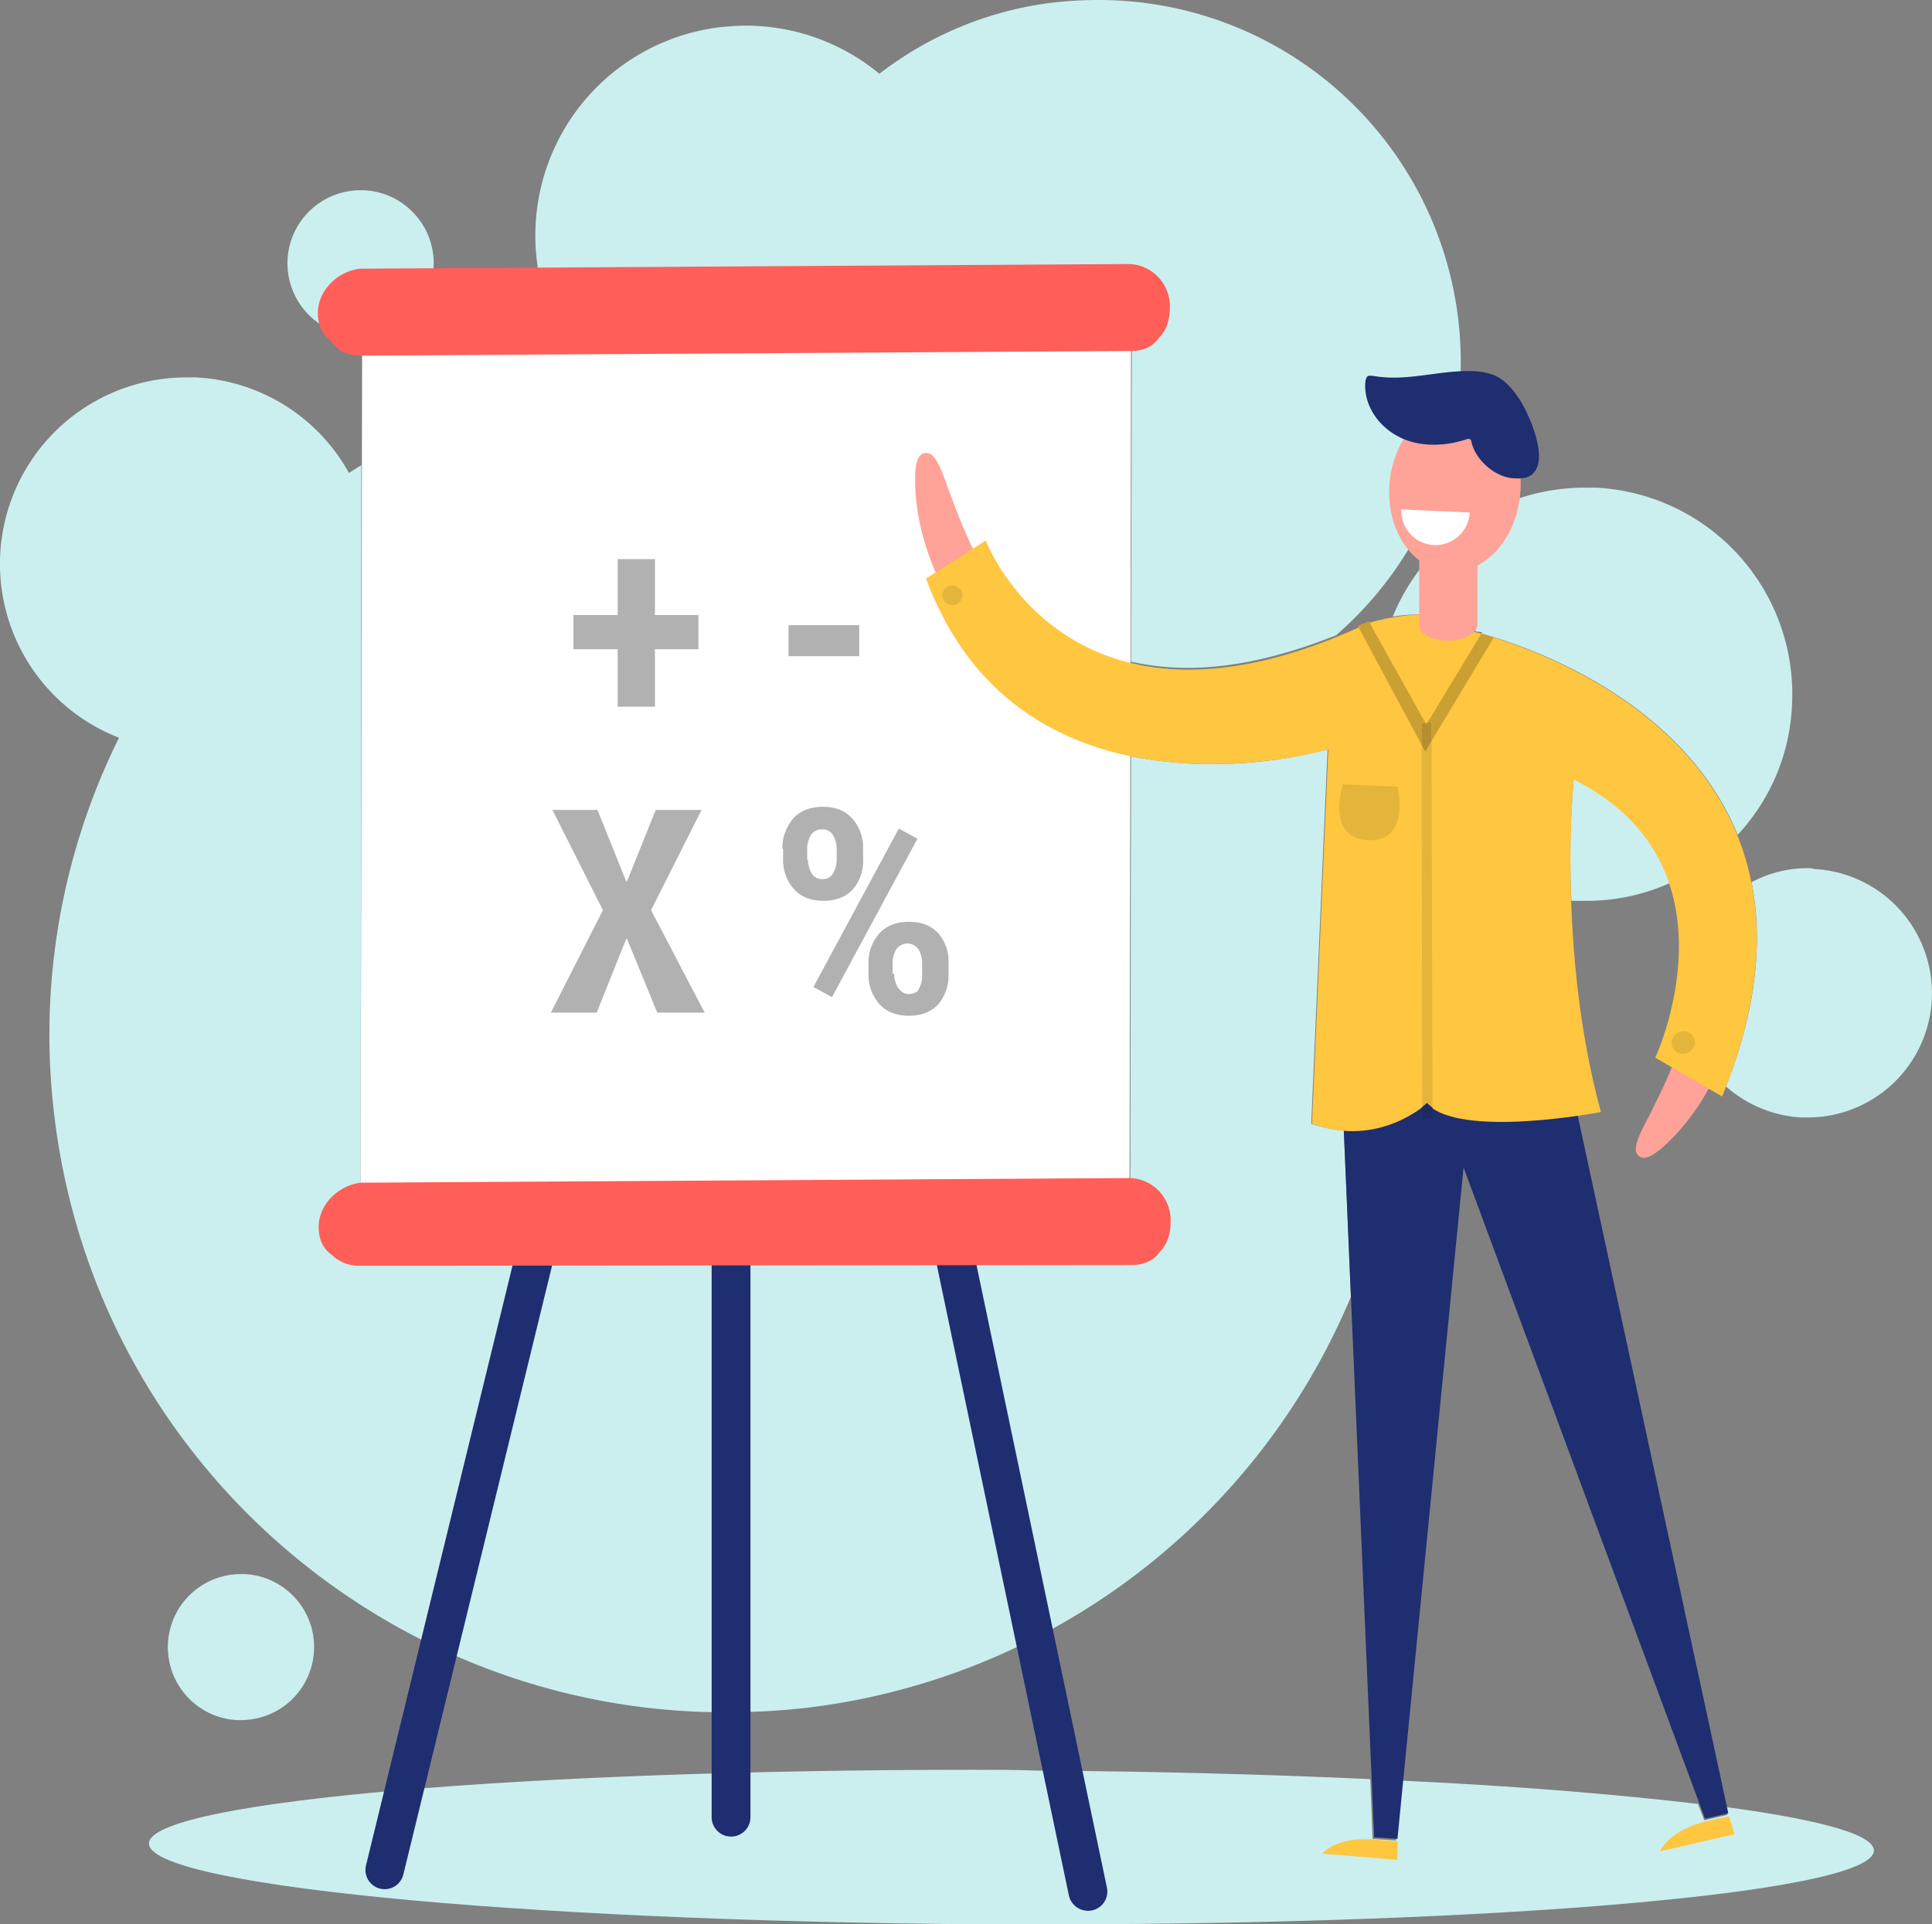 <svg viewBox="0 0 600.299 597.999" xmlns="http://www.w3.org/2000/svg"><rect x="0" y="0" width="600.299" height="597.999" fill="#808080" stroke="none"/><g transform="translate(.027)"><g fill="#cbefef"><path d="m275.072 227.9c-139 0-251.7 9.653-255.8 22.2-4.344 13.273 111.974 24.856 259.9 25.822h20.028c139 0 251.459-9.653 255.8-22.2 1.689-5.309-15.445-10.136-45.851-14.238l.483 2.413-7.24 1.689-1.931-5.068c-24.374-2.9-55.746-5.55-91.944-7.24l-1.931 18.582-7.24-.483-.724-18.582c-31.613-1.448-66.846-2.413-104.01-2.655-6.274-.241-13.031-.241-19.547-.241" transform="translate(27.104 322.075)"/><path d="m238.907 62.8a64.373 64.373 0 0 0 -59.607 40.06 60.4 60.4 0 0 1 9.653-.724 59.171 59.171 0 0 1 6.516.483v-18.341h9.894v21a7.047 7.047 0 0 1 -.483 2.172l2.172.241-.241.483 1.931.483c14.962 4.344 61.055 21 77.706 62.02a63.038 63.038 0 0 0 16.893-40.3 64.248 64.248 0 0 0 -60.814-67.577zm-3.379 90.5a278.54 278.54 0 0 0 -.724 37.888h4.585a63.125 63.125 0 0 0 26.063-5.55c-4.1-12.066-13.031-23.891-29.924-32.337" transform="translate(253.431 88.751)"/><path d="m247.78 111.8a36.632 36.632 0 0 0 -17.617 4.344c3.379 17.375 1.931 38.37-7.964 63.468a38.572 38.572 0 0 0 23.408 9.653h1.931a38.635 38.635 0 0 0 1.931-77.223 4.106 4.106 0 0 0 -1.689-.241" transform="translate(314.059 157.999)"/><path d="m44.307 202.7a22.7 22.7 0 0 0 -1.207 45.369h1.207a22.7 22.7 0 0 0 1.206-45.369z" transform="translate(30.542 286.462)"/><path d="m59.707 24.5a22.7 22.7 0 0 0 -1.207 45.369h1.689v-.483h4.344a22.719 22.719 0 0 0 -3.62-44.886z" transform="translate(52.306 34.624)"/><path d="m341.511 0a131.31 131.31 0 0 0 -13.755.724 109.809 109.809 0 0 0 -54.539 22.2 65.252 65.252 0 0 0 -41.508-14.96c-2.655 0-5.309.241-7.964.483a65.183 65.183 0 0 0 -56.952 72.638 59.666 59.666 0 0 0 7.24 22.684l177.614-.241-.241 102.08a78.753 78.753 0 0 0 17.617 1.931c12.79 0 27.993-2.9 46.093-10.136a112.474 112.474 0 0 0 -73.605-197.403m-283.555 117.283a57.947 57.947 0 0 0 -21 111.974 207.6 207.6 0 0 0 -20.03 118.007c13.037 106.665 103.774 184.853 208.508 184.853a227.217 227.217 0 0 0 25.58-1.448 210.4 210.4 0 0 0 168.686-127.659l-2.172-51.643a42.558 42.558 0 0 1 -10.136-2.172l5.068-116.318a142.73 142.73 0 0 1 -36.2 4.585 131.055 131.055 0 0 1 -24.856-2.413l-.241 138.037-239.151.965.241-229.5c-1.207.724-2.655 1.689-3.861 2.413a57.629 57.629 0 0 0 -47.541-29.683h-2.9"/></g><path d="m98.35 156.033-51.161 209.467a5.97 5.97 0 1 0 11.584 2.9l51.161-209.468a6.073 6.073 0 0 0 -4.344-7.24 6.2 6.2 0 0 0 -7.24 4.344" fill="#1f2e70" transform="translate(66.513 214.157)"/><path d="m91.6 157.533v193.059a6.033 6.033 0 1 0 12.066 0v-193.059a6.033 6.033 0 1 0 -12.066 0" fill="#1f2e70" transform="translate(129.491 214.105)"/><path d="m119.082 159.48 44.886 214.295a6.1 6.1 0 0 0 7.24 4.585 5.979 5.979 0 0 0 4.585-7l-44.886-214.293a6.1 6.1 0 0 0 -7.24-4.585 5.979 5.979 0 0 0 -4.585 7" fill="#1f2e70" transform="translate(168.131 215.295)"/><path d="m285.793 42.9-238.91.483-.483 270.04 238.91-1.448z" fill="#fff" transform="translate(65.613 60.628)"/><path d="m40.9 49.2c0 3.137.965 6.516 4.1 8.688 2.172 3.379 5.309 4.344 8.446 4.585l240.117-1.448c3.137 0 6.516-.965 8.688-4.1 2.172-2.172 3.379-5.309 3.379-9.653a13.1 13.1 0 0 0 -12.547-13.272l-239.152 1.448c-7.481.965-13.031 7.24-13.031 13.752" fill="#ff5e59" transform="translate(57.84 48.05)"/><path d="m41 166.9c0 3.137.965 6.516 4.1 8.688a12.059 12.059 0 0 0 8.446 3.379l240.116-.241c3.137 0 6.516-.965 8.688-4.1 2.172-2.172 3.379-5.309 3.379-9.653a13.1 13.1 0 0 0 -12.546-13.273l-239.152 1.448c-7.481.965-13.031 7.24-13.031 13.752" fill="#ff5e59" transform="translate(57.981 214.387)"/><g fill="#b1b1b1"><path d="m99.139 89.375h13.514v10.618h-13.514v17.858h-11.584v-17.858h-13.755v-10.618h13.755v-17.375h11.584z" transform="translate(104.335 101.753)"/><path d="m244.982 194.265h21.96v9.653h-21.96z"/><path d="m94.308 126.5h.241l8.929-22.2h14.238l-15.686 31.131 16.651 31.855h-14.72l-9.411-22.926h-.241l-9.17 22.926h-14.239l16.169-31.855-15.686-31.131h14z" transform="translate(100.237 147.4)"/><path d="m135.451 155.784a8.334 8.334 0 0 0 1.207 4.344c.965 1.207 1.931 1.931 3.137 1.931 1.689 0 2.9-.483 3.379-1.689a8.264 8.264 0 0 0 .965-4.344v-3.62a8.334 8.334 0 0 0 -1.207-4.344 4.223 4.223 0 0 0 -6.757 0 8.334 8.334 0 0 0 -1.207 4.344v3.379zm-7.964-3.379a13.417 13.417 0 0 1 3.379-9.17c2.172-2.413 5.309-3.62 9.17-3.62s7 1.207 9.17 3.62a13.249 13.249 0 0 1 3.137 9.17v3.379a13.877 13.877 0 0 1 -3.137 9.412c-2.172 2.413-5.309 3.62-9.17 3.62s-7-1.207-9.17-3.62a13.6 13.6 0 0 1 -3.379-9.412zm-11.342 10.618-5.792-3.137 26.546-49.23 5.792 3.137zm-7.481-42.714a8.334 8.334 0 0 0 1.207 4.344 3.652 3.652 0 0 0 3.379 1.689 3.274 3.274 0 0 0 3.137-1.689 8.334 8.334 0 0 0 1.207-4.344v-3.379a8.334 8.334 0 0 0 -1.207-4.344 3.652 3.652 0 0 0 -3.379-1.689 3.914 3.914 0 0 0 -3.379 1.689 8.334 8.334 0 0 0 -1.207 4.344v3.379zm-7.964-3.379a14.5 14.5 0 0 1 3.379-9.412c2.172-2.413 5.309-3.62 9.17-3.62 4.1 0 7 1.207 9.17 3.62a13.6 13.6 0 0 1 3.379 9.412v3.379a13.248 13.248 0 0 1 -3.137 9.17c-2.172 2.413-5.309 3.62-9.17 3.62s-7-1.207-9.17-3.62a13.417 13.417 0 0 1 -3.379-9.17v-3.379z" transform="translate(142.351 146.835)"/></g><path d="m172.4 135.587 10.86 252.907 7.24.483 24.615-250.011c0 .241-21.719-19.789-42.714-3.379" fill="#1f2e70" transform="translate(243.68 182.477)"/><path d="m182.8 142.881 88.566 238.91 7.24-1.689-53.333-247.115c0 .241-27.27-12.066-42.473 9.894" fill="#1f2e70" transform="translate(258.377 183.388)"/><path d="m200.809 86.528c.483-.965 23.167 12.79 24.374 13.755 20.03 14 35.716 35.957 39.818 60.331 4.1 24.615-5.55 56.711-24.615 73.6-2.172 1.931-6.516 5.309-8.2 1.931-1.448-2.655 3.379-10.377 4.344-12.549 10.86-21.96 41.266-80.119-41.025-125.005z" fill="#ffa298" transform="translate(276.325 122.216)"/><path d="m252.706 137.412c.483.965-25.1 8.2-26.546 8.446-23.891 5.309-50.678 1.689-71.19-12.066-20.754-13.755-37.646-42.714-37.164-68.053 0-2.9.483-8.446 4.344-7.24 2.9.724 5.309 9.653 6.274 11.825 8.688 23.167 30.407 84.946 119.455 55.263z" fill="#ffa298" transform="translate(166.511 82.434)"/><path d="m288.85 97.835s125.25 28.235 77.706 144.552l-20.756-12.066s27.994-59.848-25.339-86.394c0 0-5.309 52.85 8.446 103.286 0 0-43.921 8.446-54.056-2.655 0 0-14.962 14-35.716 6.274l5.068-116.318s-95.079 27.754-125.003-53.089l18.582-11.825s25.818 69.018 118.007 26.063c-.241-.483 26.3-7.964 33.061 2.172" fill="#ffc640" transform="translate(168.496 98.361)"/><path d="m173.574 101s-5.55 16.651 7.722 17.375h.724c12.549 0 8.446-16.651 8.446-16.651z" fill="#e4b43b" transform="translate(243.712 142.736)"/><path d="m179 76.045c-1.448 14.238 6.516 26.787 17.617 27.993 11.342 1.207 21.478-9.412 22.926-23.891 1.448-14.238-6.516-26.787-17.617-27.993s-21.478 9.653-22.926 23.891" fill="#ffa298" transform="translate(252.766 73.576)"/><path d="m186.851 236.994s-11.1-1.448-16.651 4.344l23.408 1.931v-5.792z" fill="#ffc640" transform="translate(240.571 334.7)"/><path d="m228.421 235.348s-11.1 2.172-14.721 9.412l23.167-5.309-1.689-5.55z" fill="#ffc640" transform="translate(302.046 330.555)"/><path d="m229.449 76.783c1.448-5.792-2.9-15.445-5.309-19.547-2.172-3.379-4.826-6.757-8.446-8.2a18.127 18.127 0 0 0 -6.274-1.207c-10.377-.483-20.754 3.379-31.131 1.448-.724 0-1.448-.241-1.931.241-.241.241-.241.724-.483.965-.965 7.24 3.62 14.238 10.136 17.617 6.274 3.379 14.238 3.137 21 .965a1.519 1.519 0 0 1 1.448 0 .747.747 0 0 1 .241.483c1.207 6.033 7.964 11.825 14.238 11.584 3.861.241 5.792-1.689 6.516-4.344" fill="#1f2e70" transform="translate(248.41 67.528)"/><path d="m124.437 75.4a3.149 3.149 0 0 0 -3.137 2.9 2.992 2.992 0 0 0 2.9 3.137h.241a3.149 3.149 0 0 0 3.137-2.9 3.194 3.194 0 0 0 -3.137-3.137" fill="#e4b43b" transform="translate(171.464 106.558)"/><path d="m218.82 132.8a3.668 3.668 0 0 0 -3.62 3.379 3.506 3.506 0 0 0 3.379 3.62h.241a3.668 3.668 0 0 0 3.62-3.379 3.554 3.554 0 0 0 -3.62-3.62z" fill="#e4b43b" transform="translate(304.166 187.677)"/><path d="m201.642 66.565a10.629 10.629 0 0 1 -21.236-.965z" fill="#fff" transform="translate(254.98 92.708)"/><path d="m178.178 80-3.378 1.448 19.788 36.922v-6.757h1.212z" fill="#cba033" transform="translate(247.071 113.059)"/><path d="m190.7 81.6a4.547 4.547 0 0 0 1.931.483z" fill="#a2bebe" transform="translate(269.542 115.32)"/><path d="m200.451 81.6-16.651 27.511h1.207v5.789l19.306-32.1-2.172-.724a4.474 4.474 0 0 0 -1.689-.483" fill="#cba033" transform="translate(259.791 115.32)"/><path d="m184.548 142a14.774 14.774 0 0 1 -1.448 1.207v3.861l3.137-.241v-3.379a10.5 10.5 0 0 1 -1.689-1.448" fill="#1c2963" transform="translate(258.801 200.679)"/><path d="m186.137 95.4-1.931 3.379-1.206-2.172.241 112.457a14.779 14.779 0 0 0 1.448-1.207c.483.483 1.207.965 1.689 1.448z" fill="#e4b43b" transform="translate(258.66 134.822)"/><path d="m186.137 93h-1.207l-.483.724-.241-.483h-1.206v6.759l1.207 2.172 1.931-3.379z" fill="#b78e2e" transform="translate(258.66 131.43)"/><path d="m191.629 97.622c-5.068 0-8.929-2.172-8.929-4.826v-21h18.1v21c-.241 2.413-4.1 4.826-9.17 4.826" fill="#ffa298" transform="translate(258.236 101.47)"/><path d="m183.5 93.241.241.483.483-.724z" fill="#cea233" transform="translate(259.367 131.43)"/></g></svg>